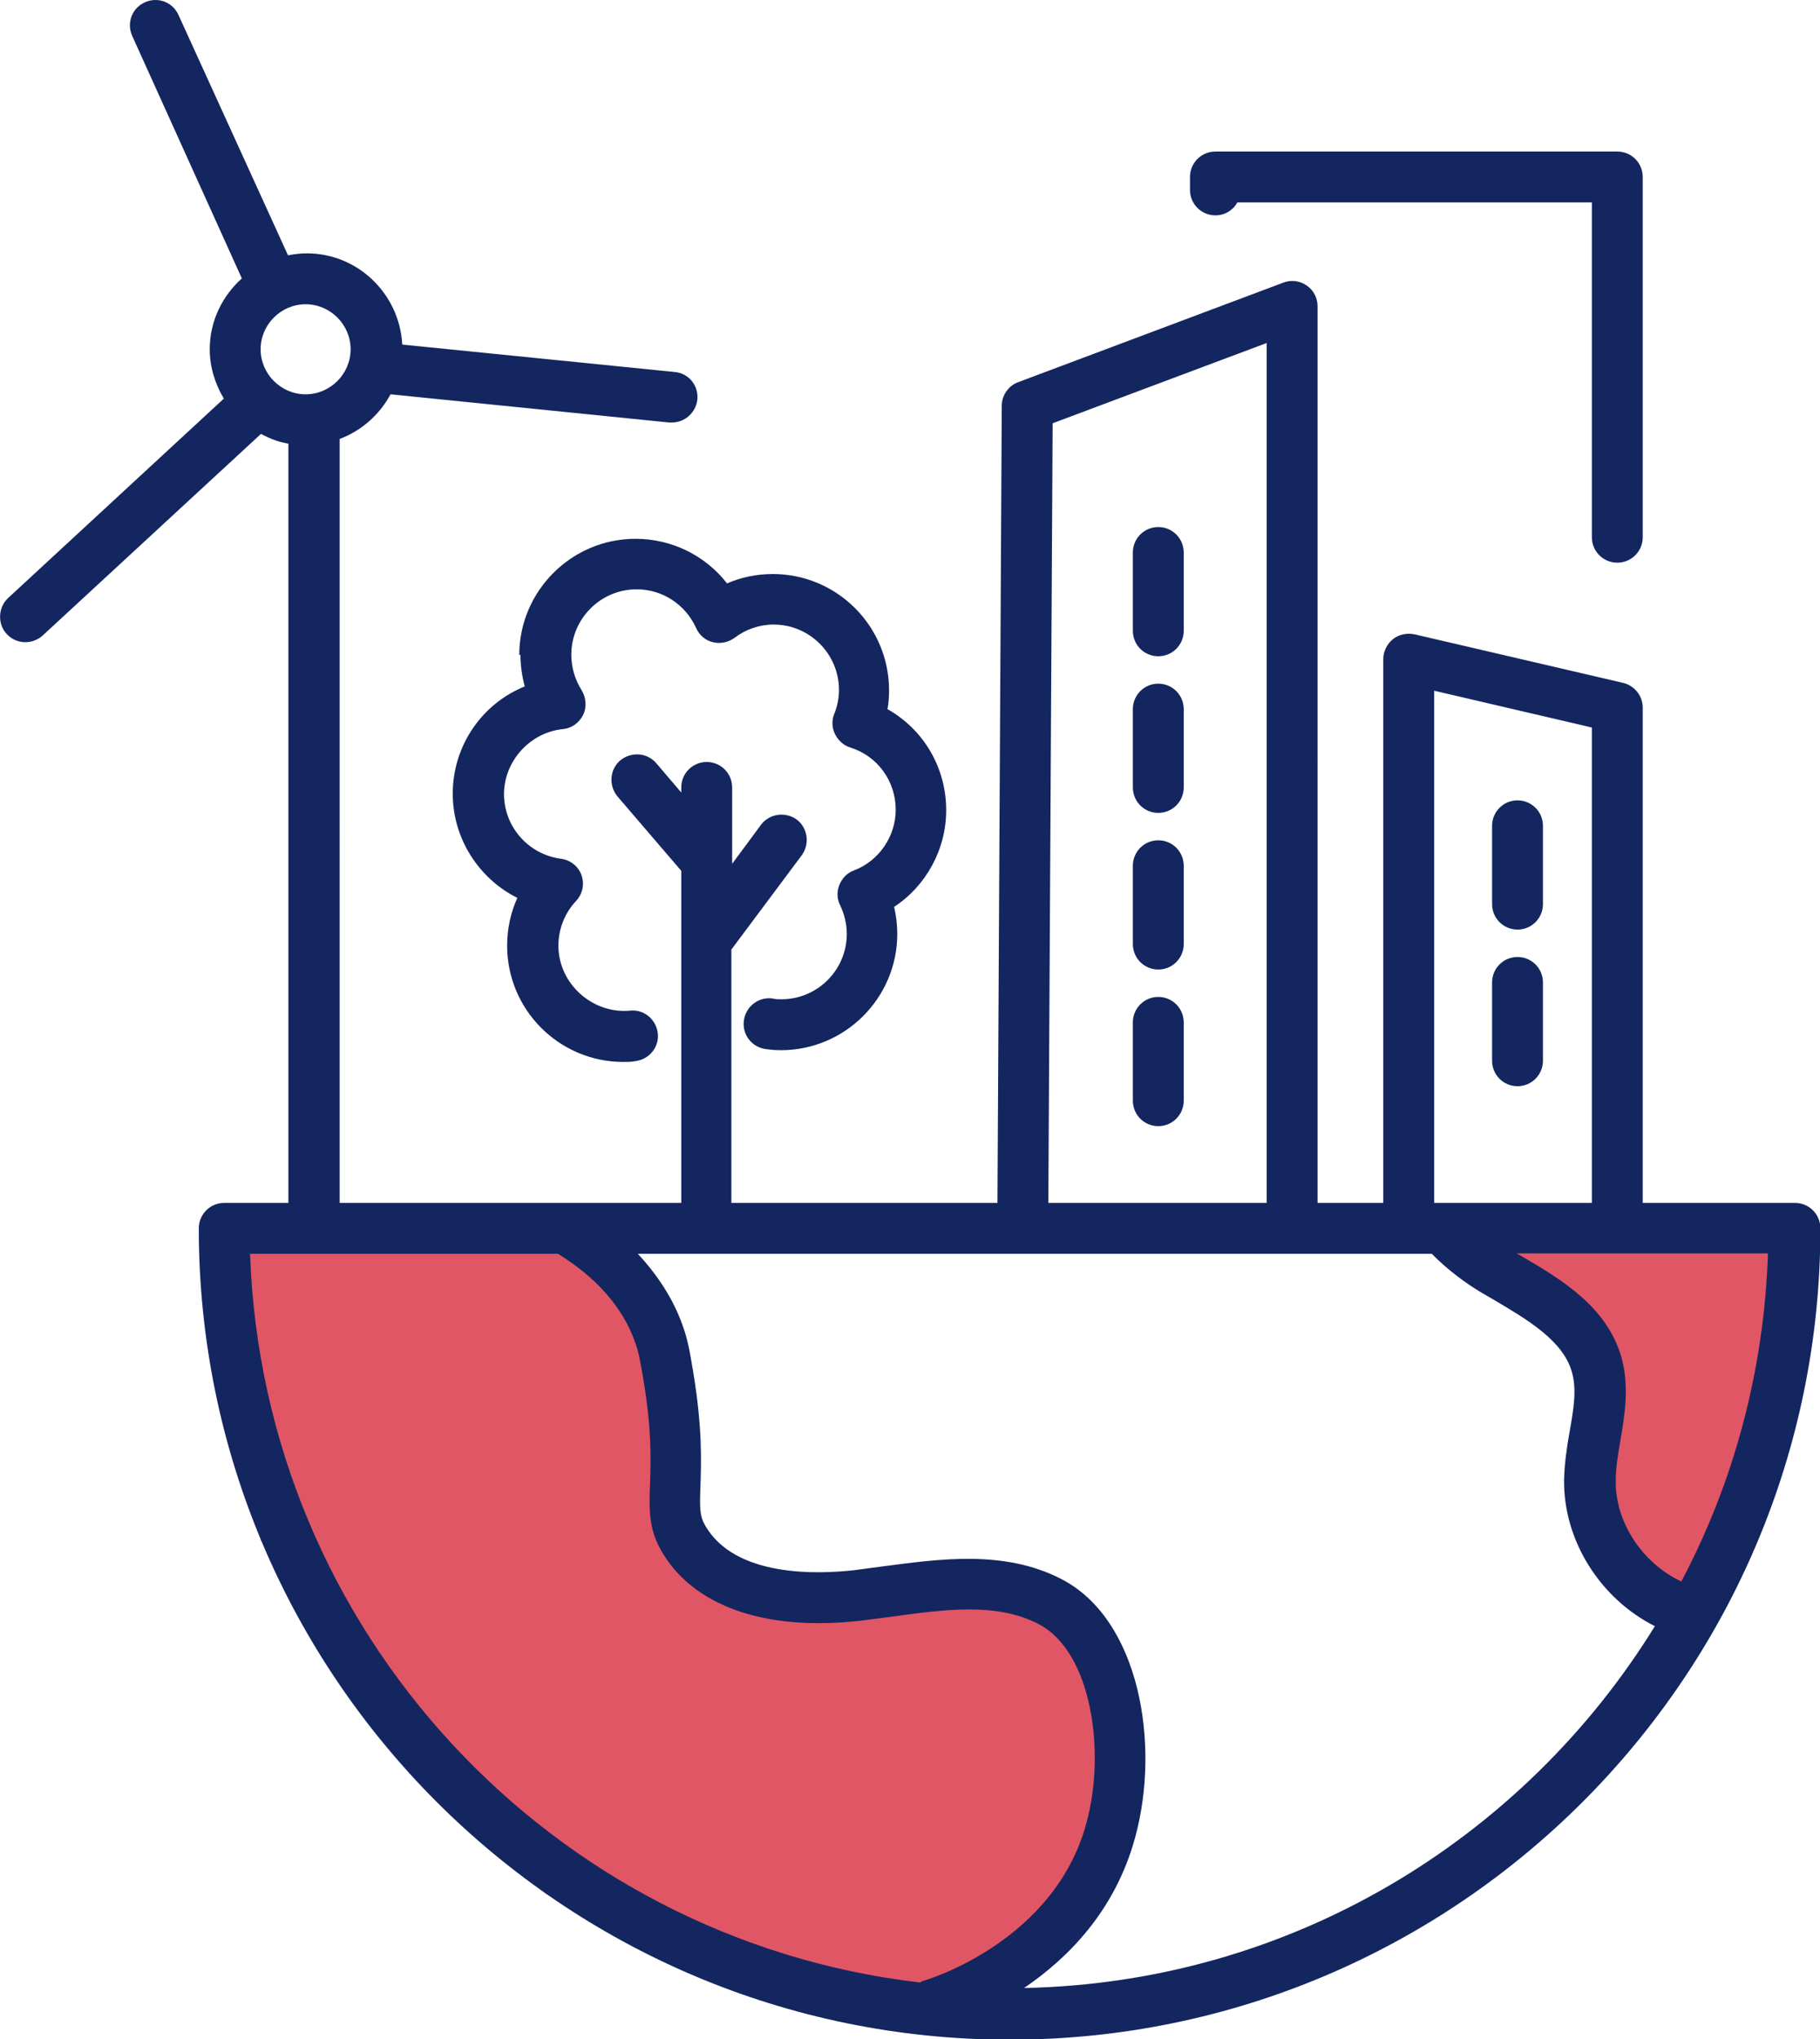<?xml version="1.0" encoding="UTF-8"?>
<svg id="Calque_2" data-name="Calque 2" xmlns="http://www.w3.org/2000/svg" viewBox="0 0 46.51 52.08">
  <defs>
    <style>
      .cls-1 {
        fill: #e15665;
      }

      .cls-2 {
        fill: #14265f;
      }
    </style>
  </defs>
  <g id="Calque_1-2" data-name="Calque 1">
    <g>
      <path class="cls-1" d="m5.72,31.44h9.3l2.16,2.79-.31,5.33,4.14.91h4.69l2.27,1.48.9,3.7-3.59,5.11h-5.16s-5.69-2.05-6.2-2.42-7.26-9.01-7.26-9.01l-.94-7.89Z"/>
      <polygon class="cls-1" points="37.34 31.44 45.58 31.44 45.58 35.4 43.58 40.39 42.94 41.1 40.68 39.58 40.68 36.27 40.68 34.34 38.67 32.54 37.34 31.44"/>
      <path class="cls-2" d="m31.06,5.5c.24,0,.45-.13.56-.33h9.06v8.55c0,.36.29.65.65.65s.65-.29.65-.65V4.52c0-.36-.29-.65-.65-.65h-10.27c-.36,0-.65.29-.65.65v.33c0,.36.29.65.65.65Z"/>
      <path class="cls-2" d="m13.3,16.72c0,.27.04.55.11.81-1.09.44-1.84,1.51-1.84,2.74,0,1.15.67,2.17,1.65,2.66-.17.38-.26.79-.26,1.22,0,1.64,1.33,2.97,2.97,2.97.1,0,.2,0,.3-.02.36-.04.62-.36.58-.71-.04-.36-.36-.62-.71-.58-.95.09-1.83-.68-1.83-1.66,0-.42.16-.83.45-1.14.17-.18.22-.43.14-.66-.08-.23-.29-.39-.53-.42-.83-.11-1.45-.82-1.45-1.65s.65-1.57,1.5-1.66c.23-.02.42-.16.52-.36.1-.2.08-.44-.04-.64-.17-.27-.26-.58-.26-.9,0-.92.75-1.67,1.67-1.67.66,0,1.25.39,1.52.99.08.18.24.32.43.36.19.05.4,0,.55-.11.29-.22.64-.34,1-.34.92,0,1.67.75,1.67,1.67,0,.21-.04.41-.12.61-.07.17-.06.36.02.52.08.16.22.29.39.34.7.22,1.16.86,1.16,1.59,0,.68-.43,1.31-1.07,1.55-.17.06-.3.2-.37.37-.07.17-.06.36.02.52.11.23.17.48.17.73,0,.92-.75,1.67-1.67,1.67-.08,0-.15,0-.23-.02-.35-.05-.68.2-.73.56-.05.36.2.68.55.73.13.02.27.03.4.03,1.63,0,2.97-1.33,2.97-2.97,0-.24-.03-.47-.08-.69.82-.54,1.33-1.47,1.33-2.47,0-1.09-.58-2.06-1.5-2.58.03-.16.04-.32.04-.48,0-1.64-1.33-2.97-2.97-2.97-.41,0-.81.08-1.17.24-.55-.71-1.41-1.14-2.34-1.14-1.63,0-2.97,1.33-2.97,2.97Z"/>
      <path class="cls-2" d="m45.86,30.72h-3.88v-12.65c0-.3-.21-.56-.5-.63l-5.33-1.24c-.19-.04-.4,0-.55.12s-.25.31-.25.51v13.89h-1.68V7.82c0-.21-.1-.41-.28-.53-.17-.12-.4-.15-.6-.07l-6.77,2.54c-.25.09-.42.34-.42.6l-.11,20.36h-6.8v-6.47s1.8-2.41,1.8-2.41c.21-.29.15-.7-.13-.91-.29-.21-.7-.15-.91.13l-.74,1v-1.95c0-.36-.29-.65-.65-.65h0c-.36,0-.65.29-.65.65v.13s-.64-.75-.64-.75c-.23-.27-.64-.3-.92-.07-.27.23-.3.64-.07.92l1.63,1.9v8.48h-8.73V11.21c.56-.21,1.02-.62,1.3-1.14l7.12.72s.04,0,.07,0c.33,0,.61-.25.65-.58.04-.36-.22-.68-.58-.71l-6.96-.7c-.07-1.29-1.13-2.33-2.44-2.33-.16,0-.32.02-.48.05L4.56.38c-.15-.33-.53-.47-.86-.32-.33.15-.47.53-.32.86l2.8,6.19c-.5.45-.82,1.09-.82,1.81,0,.46.14.89.36,1.26L.21,15.27c-.26.24-.28.66-.04.92.13.14.3.21.48.21.16,0,.32-.06.44-.17l5.58-5.15c.22.12.45.21.7.25v19.39h-1.64c-.36,0-.65.29-.65.65,0,11.42,9.29,20.72,20.72,20.72s20.72-9.29,20.72-20.72c0-.36-.29-.65-.65-.65ZM6.66,8.92c0-.63.52-1.15,1.15-1.15s1.15.52,1.15,1.15-.52,1.15-1.15,1.15-1.15-.52-1.15-1.15Zm36.31,31.47c-.99-.46-1.7-1.51-1.68-2.59,0-.32.06-.66.12-1.02.11-.64.23-1.37.03-2.1-.37-1.32-1.56-2.02-2.61-2.63l-.07-.04h6.42c-.1,3.01-.88,5.86-2.21,8.37Zm-6.32-22.75l4.03.94v12.14h-4.03v-13.07Zm-9.75-6.83l5.47-2.05v21.96h-5.58l.11-19.9ZM6.4,32.02h7.86c.97.6,1.64,1.35,1.96,2.23.1.27.14.5.23,1.03.21,1.27.18,2.05.16,2.62-.02.62-.04,1.11.27,1.67.8,1.44,2.66,2.1,5.11,1.82.26-.03.52-.07.78-.1,1.38-.19,2.69-.37,3.76.18,1.36.69,1.74,3.25,1.23,5.1-.82,3.01-4.03,3.98-4.17,4.02-.03,0-.05.03-.08.04-9.43-1.1-16.79-8.98-17.12-18.62Zm19.77,18.75c1.12-.76,2.33-1.97,2.84-3.85.65-2.38.11-5.58-1.9-6.6-1.44-.74-3.08-.51-4.53-.32-.25.03-.51.07-.75.1-.9.1-3.06.2-3.82-1.16-.13-.23-.13-.43-.11-.99.02-.63.05-1.48-.18-2.88-.09-.54-.14-.86-.29-1.26-.24-.66-.63-1.25-1.13-1.79h20.29c.42.43.9.77,1.25.98l.31.18c.88.52,1.79,1.05,2.02,1.86.13.45.04.97-.06,1.53-.07.39-.13.8-.14,1.22-.02,1.56.93,3.04,2.32,3.74-3.36,5.44-9.31,9.11-16.13,9.24Z"/>
      <path class="cls-2" d="m29.6,13.46c-.36,0-.65.29-.65.65v2c0,.36.29.65.65.65s.65-.29.65-.65v-2c0-.36-.29-.65-.65-.65Z"/>
      <path class="cls-2" d="m29.6,17.46c-.36,0-.65.29-.65.65v2c0,.36.29.65.65.65s.65-.29.65-.65v-2c0-.36-.29-.65-.65-.65Z"/>
      <path class="cls-2" d="m29.6,21.46c-.36,0-.65.29-.65.65v2c0,.36.29.65.65.65s.65-.29.65-.65v-2c0-.36-.29-.65-.65-.65Z"/>
      <path class="cls-2" d="m29.6,25.46c-.36,0-.65.29-.65.65v2c0,.36.29.65.65.65s.65-.29.65-.65v-2c0-.36-.29-.65-.65-.65Z"/>
      <path class="cls-2" d="m38.78,20.44c-.36,0-.65.29-.65.65v2c0,.36.29.65.65.65s.65-.29.65-.65v-2c0-.36-.29-.65-.65-.65Z"/>
      <path class="cls-2" d="m38.78,24.44c-.36,0-.65.29-.65.65v2c0,.36.29.65.65.65s.65-.29.65-.65v-2c0-.36-.29-.65-.65-.65Z"/>
    </g>
  </g>
</svg>